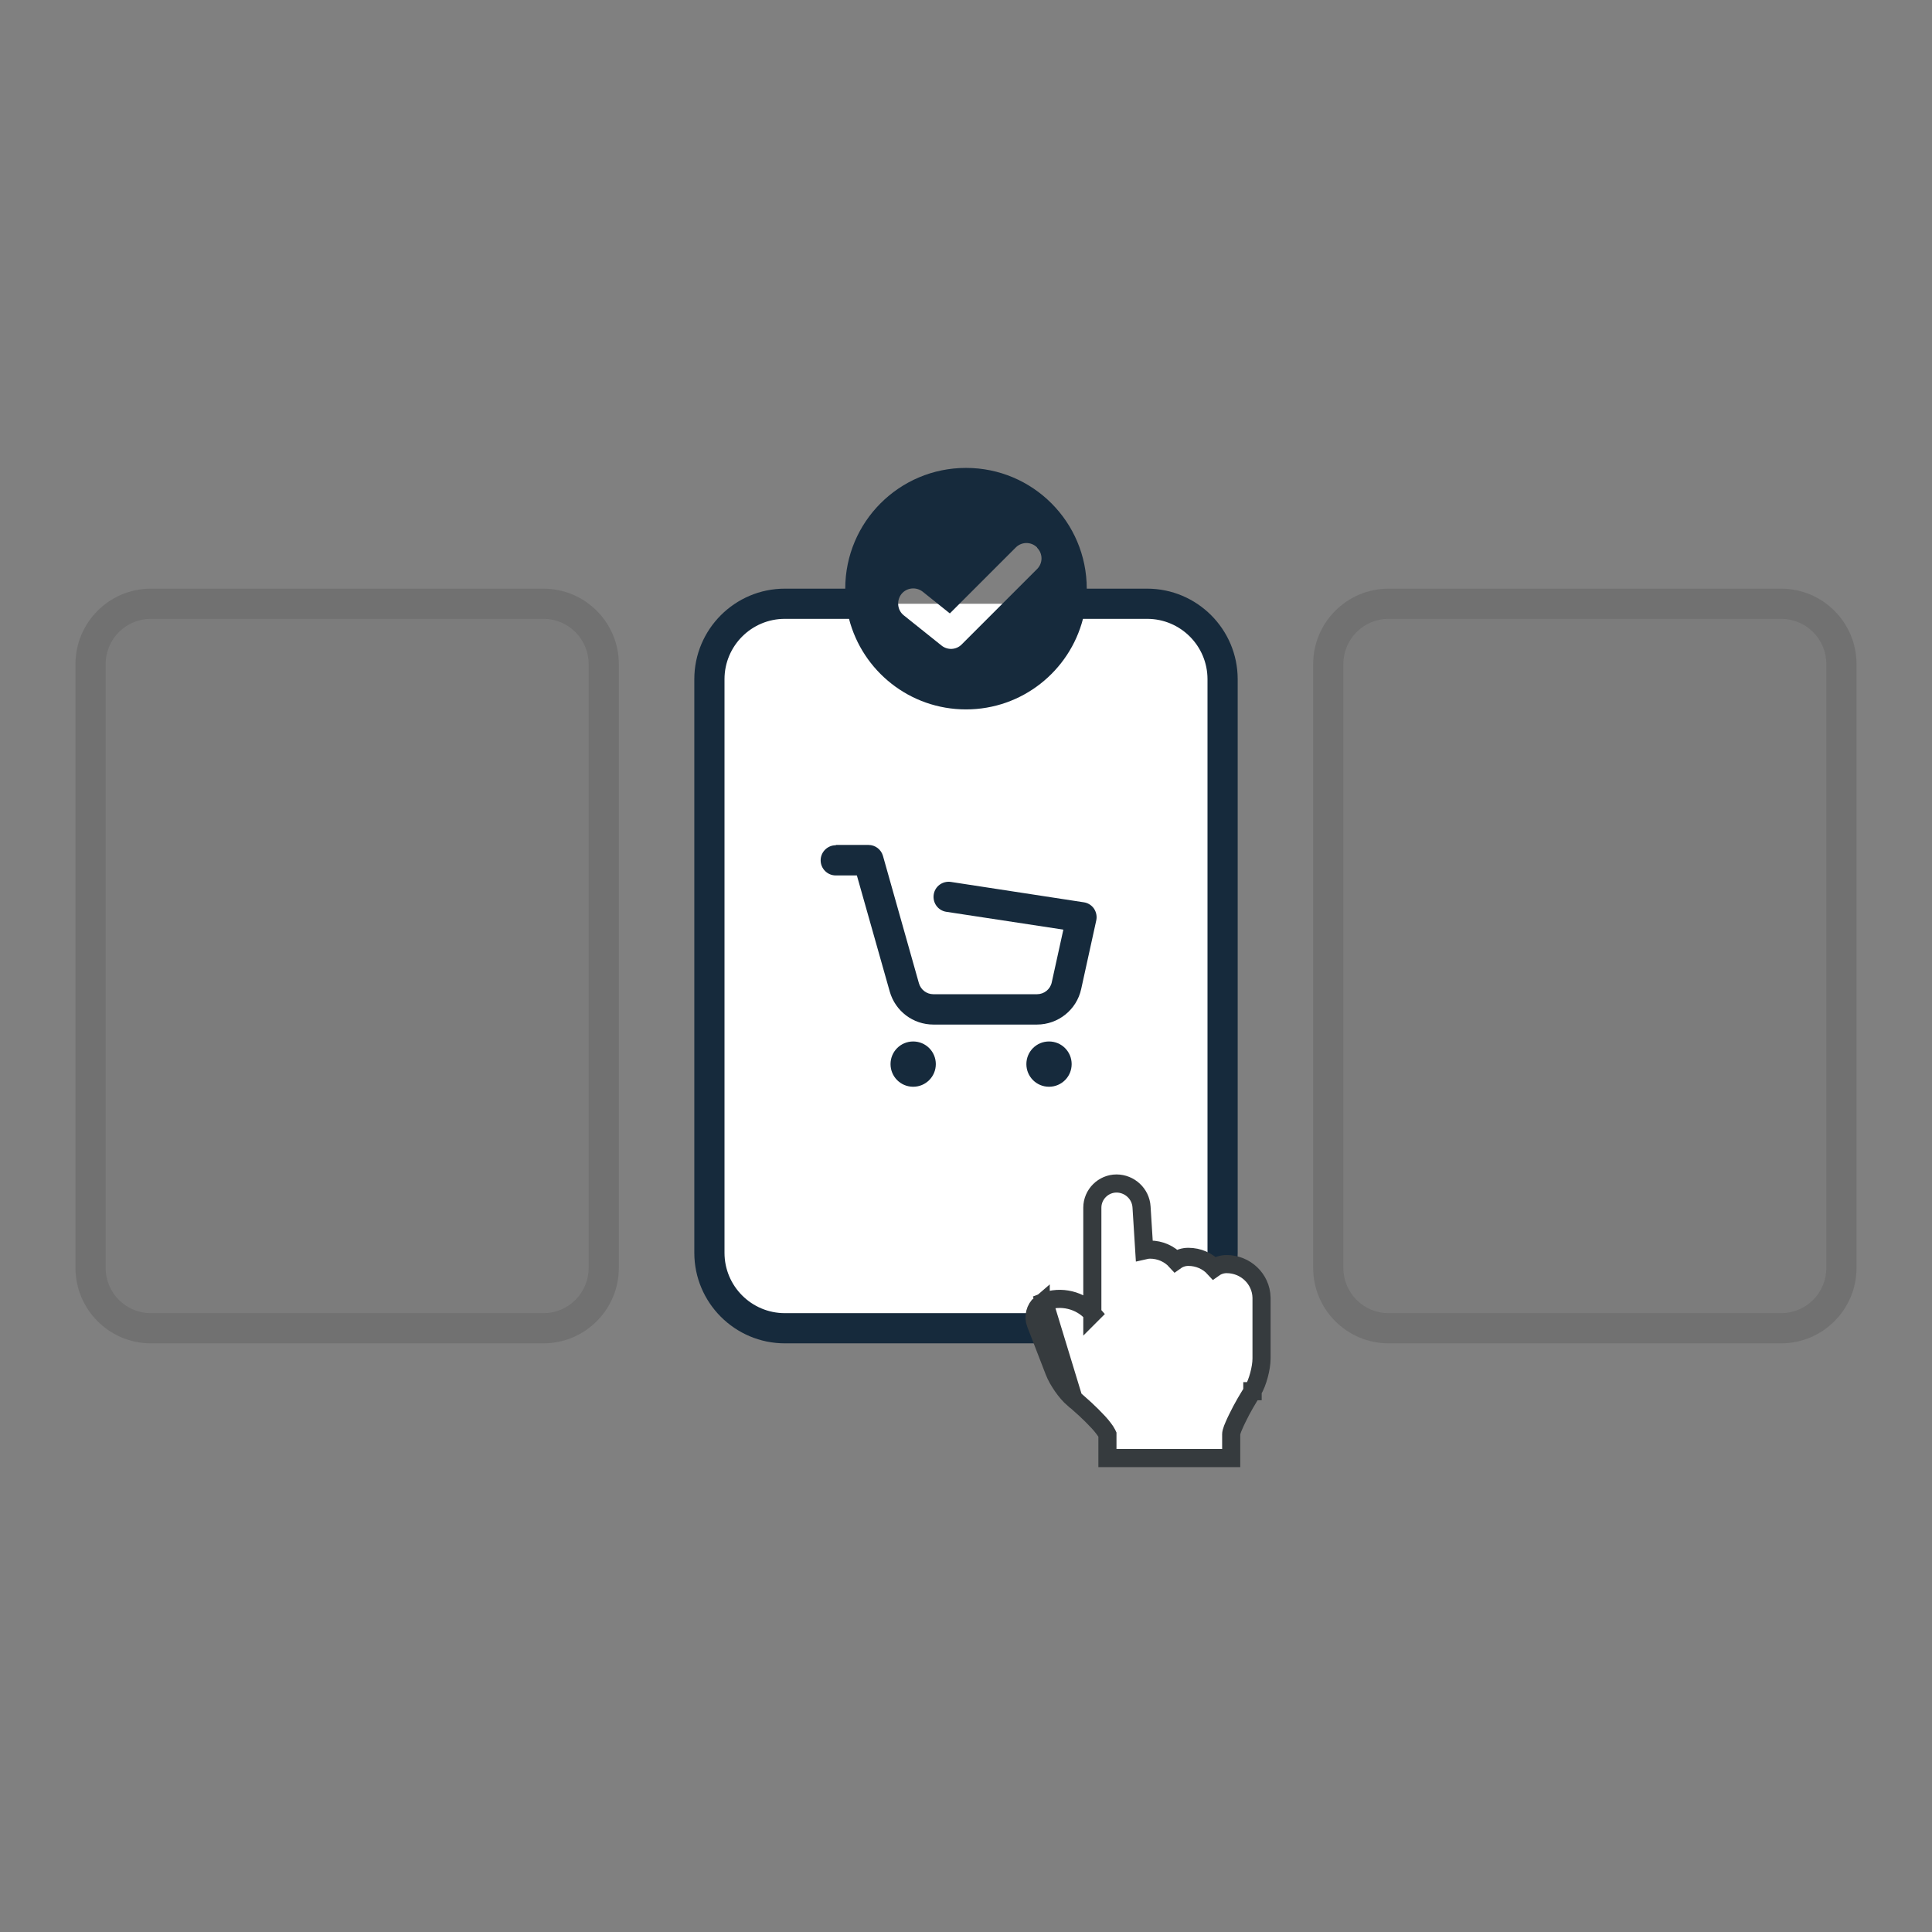 <?xml version="1.0" encoding="UTF-8"?> <svg xmlns="http://www.w3.org/2000/svg" id="Layer_1" viewBox="0 0 128 128"><rect x="0" y="0" width="128" height="128" fill="#808080" stroke="none"/><defs><style>.cls-1,.cls-2{fill:#fff;}.cls-3,.cls-4{fill:#162a3c;}.cls-5{fill:rgba(16,16,16,.1);}.cls-5,.cls-4{fill-rule:evenodd;}.cls-2{stroke:#363b3e;stroke-width:1.2px;}.cls-6{fill:rgba(16,16,16,.03);}</style></defs><rect class="cls-1" x="47" y="40" width="34" height="48" rx="5" ry="5"></rect><path class="cls-3" d="M55.37,56c-.55,0-1,.45-1,1s.45,1,1,1h1.4l2.18,7.7c.37,1.29,1.54,2.18,2.89,2.18h6.86c1.41,0,2.63-.98,2.93-2.35l1-4.55c.06-.27,0-.55-.15-.78-.16-.23-.4-.38-.67-.42l-8.81-1.35c-.55-.08-1.06,.29-1.14,.84-.08,.55,.29,1.06,.84,1.14l7.75,1.18-.77,3.5c-.1,.46-.51,.78-.98,.78h-6.86c-.45,0-.84-.3-.96-.73l-2.38-8.43c-.12-.43-.51-.73-.96-.73h-2.15Z"></path><path class="cls-3" d="M62,70.5c0,.83-.67,1.5-1.5,1.5s-1.5-.67-1.5-1.5,.67-1.5,1.5-1.5,1.5,.67,1.5,1.5Z"></path><path class="cls-3" d="M71,70.5c0,.83-.67,1.5-1.5,1.5s-1.5-.67-1.5-1.5,.67-1.5,1.5-1.5,1.5,.67,1.5,1.5Z"></path><path class="cls-4" d="M56,39c0-4.42,3.58-8,8-8s8,3.58,8,8h4c3.31,0,6,2.69,6,6v38c0,3.31-2.69,6-6,6h-24c-3.31,0-6-2.69-6-6V45c0-3.31,2.69-6,6-6h4Zm.25,2h-4.25c-2.21,0-4,1.79-4,4v38c0,2.21,1.79,4,4,4h24c2.21,0,4-1.79,4-4V45c0-2.21-1.79-4-4-4h-4.25c-.89,3.45-4.02,6-7.75,6s-6.86-2.55-7.75-6Zm12.46-4.71c.39,.39,.39,1.02,0,1.41l-5,5c-.36,.36-.93,.39-1.33,.07l-2.5-2c-.43-.34-.5-.97-.16-1.41,.34-.43,.97-.5,1.41-.16l1.8,1.44,4.37-4.37c.39-.39,1.02-.39,1.41,0Z"></path><path class="cls-2" d="M68.95,86.38c-.37,.31-.51,.85-.33,1.31l1.23,3.18c.23,.59,.78,1.39,1.27,1.81h.01l-2.18-6.29Zm0,0v-.03m0,.03v-.03m-.01,0l.23-.12-.23,.12Zm3.44,.68c-.78-.9-2.1-1.22-3.21-.78l1.96,6.43h0l.02,.02,.08,.06c.07,.06,.16,.14,.27,.24,.23,.2,.53,.47,.82,.76,.3,.3,.59,.6,.79,.87,.1,.13,.18,.25,.22,.33,.02,.05,.03,.07,.04,.09v1.55h8.2v-1.57h0s0-.04,0-.05c0-.03,.02-.08,.03-.13,.03-.11,.08-.25,.15-.4,.13-.31,.31-.66,.49-1.01,.18-.34,.37-.66,.51-.89,.07-.12,.13-.21,.17-.28l.05-.08v-.02h.02v-.02c.18-.29,.32-.67,.42-1.04,.1-.37,.17-.77,.17-1.11v-4.03h0c-.03-1.25-1.07-2.22-2.31-2.22-.3,0-.59,.09-.83,.26-.42-.46-1.04-.74-1.71-.74-.3,0-.59,.09-.83,.26-.42-.46-1.04-.74-1.71-.74-.13,0-.25,.02-.38,.05l-.18-2.87c-.05-.88-.79-1.56-1.66-1.56s-1.6,.72-1.6,1.6v7.03Z"></path><path class="cls-6" d="M10,39c-2.76,0-5,2.24-5,5v40c0,2.76,2.24,5,5,5h26c2.76,0,5-2.24,5-5V44c0-2.76-2.24-5-5-5H10Z"></path><path class="cls-6" d="M92,39c-2.76,0-5,2.24-5,5v40c0,2.76,2.24,5,5,5h26c2.76,0,5-2.24,5-5V44c0-2.76-2.24-5-5-5h-26Z"></path><path class="cls-5" d="M5,44c0-2.76,2.24-5,5-5h26c2.76,0,5,2.24,5,5v40c0,2.76-2.24,5-5,5H10c-2.76,0-5-2.24-5-5V44Zm5-3h26c1.66,0,3,1.34,3,3v40c0,1.66-1.34,3-3,3H10c-1.66,0-3-1.34-3-3V44c0-1.66,1.34-3,3-3Z"></path><path class="cls-5" d="M87,44c0-2.76,2.24-5,5-5h26c2.76,0,5,2.24,5,5v40c0,2.76-2.24,5-5,5h-26c-2.76,0-5-2.24-5-5V44Zm5-3h26c1.66,0,3,1.34,3,3v40c0,1.66-1.34,3-3,3h-26c-1.66,0-3-1.34-3-3V44c0-1.66,1.34-3,3-3Z"></path></svg> 